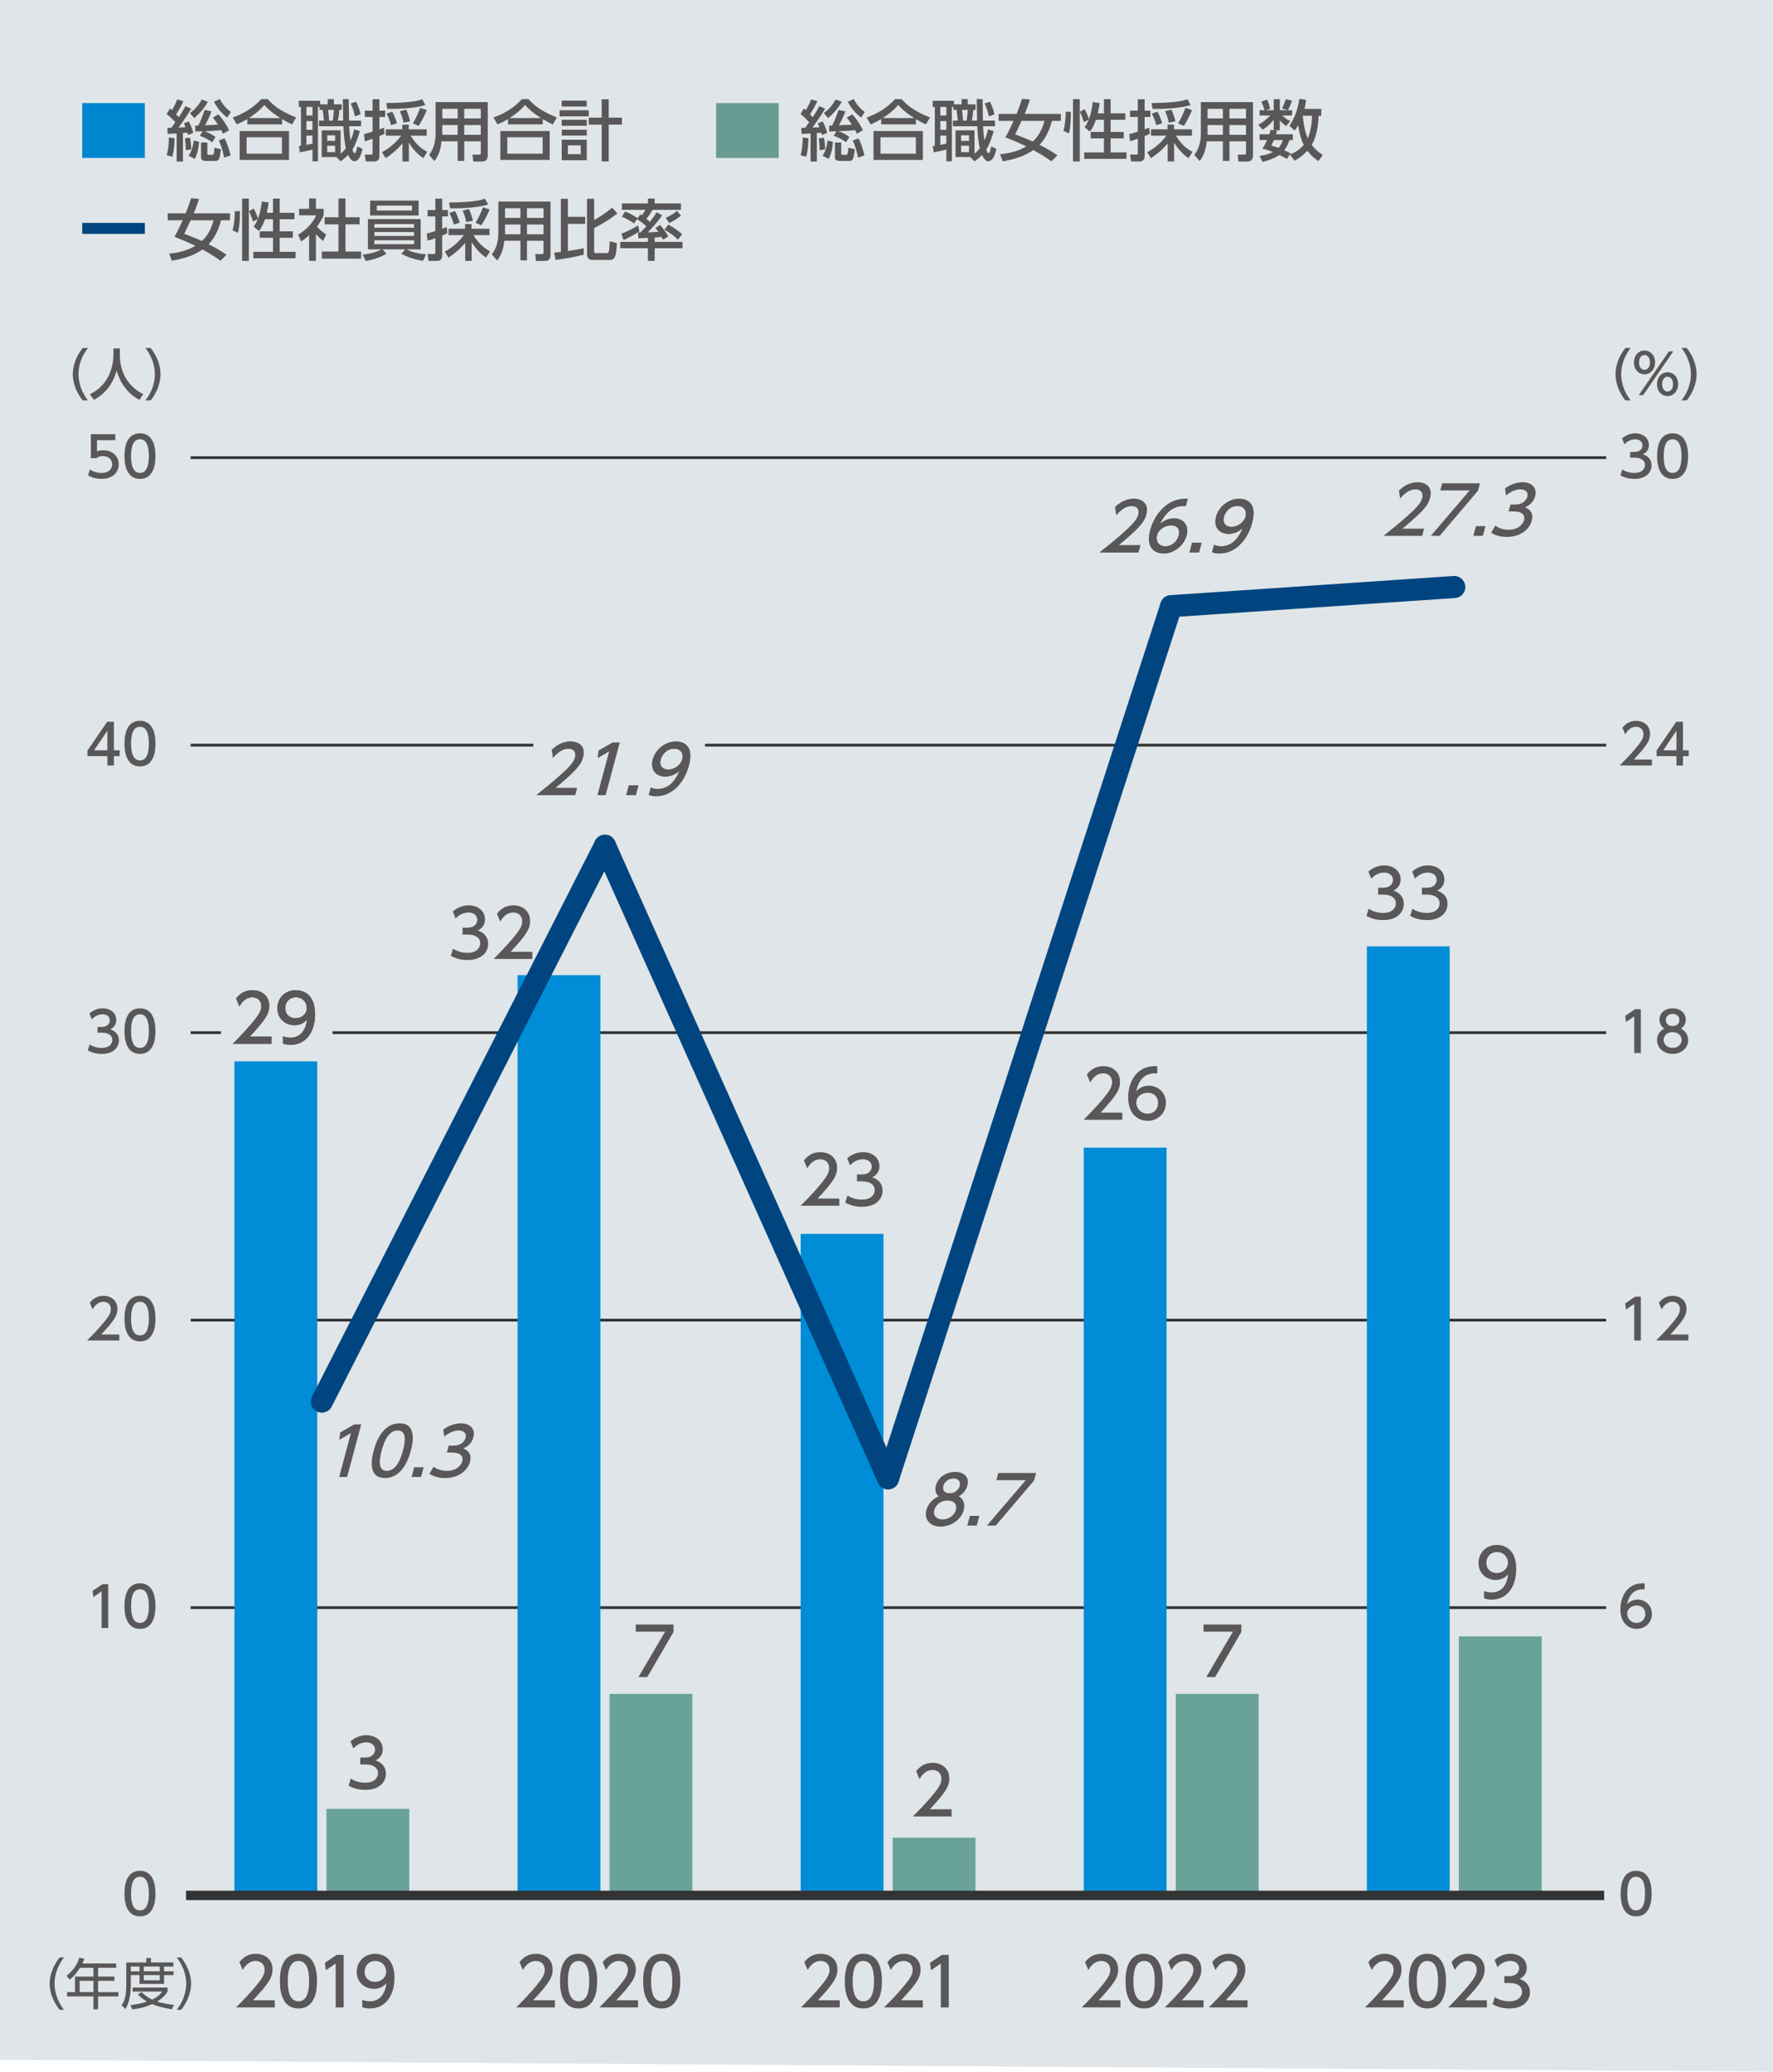 <?xml version="1.0" encoding="UTF-8"?>
<svg xmlns="http://www.w3.org/2000/svg" width="321" height="375" viewBox="0 0 321 375">
  <defs>
    <style>
      .cls-1 {
        stroke: #dfe5e8;
      }

      .cls-1, .cls-2, .cls-3, .cls-4 {
        fill: none;
        stroke-miterlimit: 10;
      }

      .cls-2 {
        stroke: #00457f;
        stroke-linecap: round;
        stroke-width: 4px;
      }

      .cls-5 {
        fill: #595757;
      }

      .cls-6 {
        fill: #008cd6;
      }

      .cls-3 {
        stroke: #333;
        stroke-width: .5px;
      }

      .cls-4 {
        stroke: #333;
        stroke-width: 1.701px;
      }

      .cls-7 {
        fill: #dfe5e8;
      }

      .cls-8 {
        fill: #68a299;
      }

      .cls-9 {
        fill: #689b92;
      }

      .cls-10 {
        fill: #0085cf;
      }

      .cls-11 {
        fill: #00457f;
      }
    </style>
  </defs>
  <g id="_レイヤー_1" data-name="レイヤー_1">
    <polygon class="cls-7" points="0 372.83 321 375 321 0 0 -2.17 0 372.83"/>
  </g>
  <g id="_棒グラフ" data-name="棒グラフ">
    <g>
      <line class="cls-1" x1="32.646" y1="343.041" x2="288.92" y2="343.041"/>
      <g>
        <g>
          <path class="cls-5" d="M22.541,342.756c0-.77,0-4.118,2.799-4.118s2.798,3.358,2.798,4.118c0,.77,0,4.128-2.798,4.128s-2.799-3.358-2.799-4.128ZM26.949,342.756c0-1.529-.29-3.038-1.609-3.038s-1.609,1.519-1.609,3.038c0,1.609.33,3.048,1.609,3.048,1.319,0,1.609-1.539,1.609-3.048Z"/>
          <g>
            <path class="cls-5" d="M18.541,286.759h1.05v7.926h-1.2v-6.626l-1.479,1.02-.16-1.109,1.789-1.21Z"/>
            <path class="cls-5" d="M22.542,290.717c0-.77,0-4.118,2.799-4.118s2.798,3.358,2.798,4.118c0,.77,0,4.128-2.798,4.128s-2.799-3.358-2.799-4.128ZM26.95,290.717c0-1.529-.29-3.038-1.609-3.038s-1.609,1.519-1.609,3.038c0,1.609.33,3.048,1.609,3.048,1.319,0,1.609-1.539,1.609-3.048Z"/>
          </g>
          <g>
            <path class="cls-5" d="M21.599,241.565v1.079h-5.837c.87-.869,1.789-1.809,2.809-3.009,1.209-1.419,1.499-2.009,1.499-2.678,0-.78-.54-1.319-1.349-1.319-1.18,0-1.769,1.049-1.959,1.369l-.5-1.189c.62-.819,1.459-1.26,2.489-1.26,1.129,0,2.509.65,2.509,2.369,0,1.129-.47,1.999-2.938,4.638h3.278Z"/>
            <path class="cls-5" d="M22.542,238.676c0-.77,0-4.118,2.799-4.118s2.798,3.358,2.798,4.118c0,.77,0,4.128-2.798,4.128s-2.799-3.358-2.799-4.128ZM26.95,238.676c0-1.529-.29-3.038-1.609-3.038s-1.609,1.519-1.609,3.038c0,1.609.33,3.048,1.609,3.048,1.319,0,1.609-1.539,1.609-3.048Z"/>
          </g>
          <g>
            <path class="cls-5" d="M16.232,189.056c.64.43,1.409.629,2.179.629,1.419,0,1.929-.779,1.929-1.459,0-.699-.58-1.299-1.889-1.299h-.79v-1.04h.76c1.079,0,1.469-.65,1.469-1.18,0-.759-.67-1.109-1.319-1.109-.75,0-1.449.36-1.949.92l-.43-1.07c.76-.669,1.629-.929,2.389-.929,1.31,0,2.469.77,2.469,2.109,0,1.119-.79,1.529-1.08,1.679.41.16,1.559.6,1.559,2.029,0,1.069-.799,2.429-3.118,2.429-1.04,0-1.809-.25-2.519-.63l.34-1.079Z"/>
            <path class="cls-5" d="M22.542,186.637c0-.77,0-4.118,2.799-4.118s2.798,3.358,2.798,4.118c0,.77,0,4.128-2.798,4.128s-2.799-3.358-2.799-4.128ZM26.95,186.637c0-1.529-.29-3.039-1.609-3.039s-1.609,1.52-1.609,3.039c0,1.609.33,3.048,1.609,3.048,1.319,0,1.609-1.539,1.609-3.048Z"/>
          </g>
          <g>
            <path class="cls-5" d="M19.44,138.564v-1.699h-3.598v-1.009l3.568-5.217h1.209v5.177h1.04v1.049h-1.04v1.699h-1.18ZM17.041,135.815h2.398v-3.558l-2.398,3.558Z"/>
            <path class="cls-5" d="M22.542,134.596c0-.77,0-4.118,2.799-4.118s2.798,3.358,2.798,4.118c0,.77,0,4.128-2.798,4.128s-2.799-3.358-2.799-4.128ZM26.95,134.596c0-1.529-.29-3.039-1.609-3.039s-1.609,1.52-1.609,3.039c0,1.609.33,3.048,1.609,3.048,1.319,0,1.609-1.539,1.609-3.048Z"/>
          </g>
          <g>
            <path class="cls-5" d="M20.87,79.677h-3.309v2.029c.25-.09.57-.2,1.14-.2,1.699,0,2.798,1.129,2.798,2.548,0,1.25-.899,2.629-3.128,2.629-.879,0-1.649-.2-2.429-.62l.33-1.089c.64.43,1.319.63,2.089.63,1.529,0,1.949-.899,1.949-1.559,0-.93-.759-1.489-1.689-1.489-.41,0-.83.11-1.139.38h-1.03v-4.338h4.418v1.08Z"/>
            <path class="cls-5" d="M22.542,82.555c0-.77,0-4.118,2.799-4.118s2.798,3.358,2.798,4.118c0,.77,0,4.128-2.798,4.128s-2.799-3.358-2.799-4.128ZM26.95,82.555c0-1.529-.29-3.039-1.609-3.039s-1.609,1.52-1.609,3.039c0,1.609.33,3.048,1.609,3.048,1.319,0,1.609-1.539,1.609-3.048Z"/>
          </g>
        </g>
        <g>
          <line class="cls-3" x1="34.521" y1="291.001" x2="290.794" y2="291.001"/>
          <line class="cls-3" x1="34.521" y1="238.96" x2="290.794" y2="238.96"/>
          <line class="cls-3" x1="34.521" y1="186.92" x2="290.794" y2="186.92"/>
          <line class="cls-3" x1="34.521" y1="134.88" x2="290.794" y2="134.88"/>
          <line class="cls-3" x1="34.521" y1="82.84" x2="290.794" y2="82.84"/>
        </g>
      </g>
      <g>
        <g>
          <rect class="cls-8" x="59.107" y="327.429" width="14.992" height="15.612"/>
          <rect class="cls-8" x="110.361" y="306.613" width="14.992" height="36.428"/>
          <rect class="cls-8" x="161.616" y="332.633" width="14.992" height="10.408"/>
          <rect class="cls-8" x="212.871" y="306.613" width="14.992" height="36.428"/>
          <rect class="cls-8" x="264.125" y="296.205" width="14.992" height="46.836"/>
        </g>
        <g>
          <rect class="cls-6" x="42.449" y="192.124" width="14.992" height="150.917"/>
          <rect class="cls-6" x="93.704" y="176.512" width="14.992" height="166.529"/>
          <rect class="cls-6" x="144.958" y="223.348" width="14.992" height="119.692"/>
          <rect class="cls-6" x="196.213" y="207.736" width="14.992" height="135.305"/>
          <rect class="cls-6" x="247.468" y="171.308" width="14.992" height="171.733"/>
        </g>
      </g>
      <g>
        <g>
          <path class="cls-5" d="M254.147,362.068v1.295h-7.004c1.043-1.043,2.146-2.171,3.37-3.61,1.451-1.703,1.799-2.41,1.799-3.214,0-.936-.647-1.583-1.619-1.583-1.415,0-2.123,1.259-2.351,1.643l-.6-1.427c.744-.983,1.751-1.512,2.986-1.512,1.355,0,3.011.78,3.011,2.843,0,1.355-.564,2.398-3.526,5.565h3.934Z"/>
          <path class="cls-5" d="M255.073,358.601c0-.923,0-4.941,3.358-4.941s3.358,4.03,3.358,4.941c0,.924,0,4.954-3.358,4.954s-3.358-4.03-3.358-4.954ZM260.362,358.601c0-1.835-.348-3.646-1.931-3.646s-1.931,1.823-1.931,3.646c0,1.932.396,3.658,1.931,3.658,1.583,0,1.931-1.847,1.931-3.658Z"/>
          <path class="cls-5" d="M269.199,362.068v1.295h-7.004c1.043-1.043,2.146-2.171,3.37-3.61,1.451-1.703,1.799-2.41,1.799-3.214,0-.936-.647-1.583-1.619-1.583-1.415,0-2.123,1.259-2.351,1.643l-.6-1.427c.743-.983,1.751-1.512,2.986-1.512,1.355,0,3.011.78,3.011,2.843,0,1.355-.564,2.398-3.526,5.565h3.934Z"/>
          <path class="cls-5" d="M270.642,361.503c.768.517,1.691.756,2.615.756,1.702,0,2.314-.936,2.314-1.751,0-.84-.696-1.559-2.267-1.559h-.948v-1.248h.912c1.295,0,1.763-.779,1.763-1.415,0-.911-.804-1.331-1.583-1.331-.899,0-1.739.432-2.339,1.104l-.516-1.283c.911-.804,1.955-1.116,2.866-1.116,1.571,0,2.963.924,2.963,2.531,0,1.343-.947,1.835-1.296,2.015.492.192,1.871.72,1.871,2.435,0,1.283-.959,2.915-3.741,2.915-1.248,0-2.171-.301-3.022-.756l.407-1.296Z"/>
        </g>
        <g>
          <path class="cls-5" d="M202.853,362.068v1.295h-7.004c1.043-1.043,2.146-2.171,3.37-3.61,1.451-1.703,1.799-2.41,1.799-3.214,0-.936-.647-1.583-1.619-1.583-1.415,0-2.123,1.259-2.351,1.643l-.6-1.427c.743-.983,1.751-1.512,2.986-1.512,1.355,0,3.011.78,3.011,2.843,0,1.355-.564,2.398-3.526,5.565h3.934Z"/>
          <path class="cls-5" d="M203.779,358.601c0-.923,0-4.941,3.358-4.941s3.358,4.03,3.358,4.941c0,.924,0,4.954-3.358,4.954s-3.358-4.03-3.358-4.954ZM209.068,358.601c0-1.835-.348-3.646-1.931-3.646s-1.931,1.823-1.931,3.646c0,1.932.396,3.658,1.931,3.658,1.583,0,1.931-1.847,1.931-3.658Z"/>
          <path class="cls-5" d="M217.905,362.068v1.295h-7.004c1.043-1.043,2.146-2.171,3.37-3.61,1.451-1.703,1.799-2.41,1.799-3.214,0-.936-.647-1.583-1.619-1.583-1.415,0-2.123,1.259-2.351,1.643l-.6-1.427c.744-.983,1.751-1.512,2.986-1.512,1.355,0,3.011.78,3.011,2.843,0,1.355-.564,2.398-3.526,5.565h3.934Z"/>
          <path class="cls-5" d="M225.867,362.068v1.295h-7.004c1.043-1.043,2.146-2.171,3.37-3.61,1.451-1.703,1.799-2.41,1.799-3.214,0-.936-.647-1.583-1.619-1.583-1.415,0-2.123,1.259-2.351,1.643l-.6-1.427c.743-.983,1.751-1.512,2.986-1.512,1.355,0,3.011.78,3.011,2.843,0,1.355-.564,2.398-3.526,5.565h3.934Z"/>
        </g>
        <g>
          <path class="cls-5" d="M152.025,362.068v1.295h-7.004c1.043-1.043,2.147-2.171,3.37-3.61,1.451-1.703,1.799-2.41,1.799-3.214,0-.936-.647-1.583-1.619-1.583-1.416,0-2.123,1.259-2.351,1.643l-.6-1.427c.744-.983,1.751-1.512,2.986-1.512,1.355,0,3.01.78,3.01,2.843,0,1.355-.563,2.398-3.526,5.565h3.934Z"/>
          <path class="cls-5" d="M152.95,358.601c0-.923,0-4.941,3.358-4.941s3.358,4.03,3.358,4.941c0,.924,0,4.954-3.358,4.954s-3.358-4.03-3.358-4.954ZM158.239,358.601c0-1.835-.348-3.646-1.931-3.646s-1.931,1.823-1.931,3.646c0,1.932.396,3.658,1.931,3.658,1.583,0,1.931-1.847,1.931-3.658Z"/>
          <path class="cls-5" d="M167.076,362.068v1.295h-7.004c1.043-1.043,2.146-2.171,3.37-3.61,1.451-1.703,1.799-2.41,1.799-3.214,0-.936-.647-1.583-1.619-1.583-1.415,0-2.123,1.259-2.351,1.643l-.6-1.427c.744-.983,1.751-1.512,2.986-1.512,1.355,0,3.011.78,3.011,2.843,0,1.355-.564,2.398-3.526,5.565h3.934Z"/>
          <path class="cls-5" d="M170.515,353.852h1.26v9.511h-1.439v-7.951l-1.775,1.223-.191-1.331,2.146-1.451Z"/>
        </g>
        <g>
          <path class="cls-5" d="M100.467,362.068v1.295h-7.004c1.043-1.043,2.147-2.171,3.37-3.61,1.451-1.703,1.799-2.41,1.799-3.214,0-.936-.647-1.583-1.619-1.583-1.416,0-2.123,1.259-2.351,1.643l-.6-1.427c.744-.983,1.751-1.512,2.986-1.512,1.355,0,3.01.78,3.01,2.843,0,1.355-.563,2.398-3.526,5.565h3.934Z"/>
          <path class="cls-5" d="M101.392,358.601c0-.923,0-4.941,3.358-4.941s3.358,4.03,3.358,4.941c0,.924,0,4.954-3.358,4.954s-3.358-4.03-3.358-4.954ZM106.681,358.601c0-1.835-.348-3.646-1.931-3.646s-1.931,1.823-1.931,3.646c0,1.932.396,3.658,1.931,3.658,1.583,0,1.931-1.847,1.931-3.658Z"/>
          <path class="cls-5" d="M115.518,362.068v1.295h-7.004c1.043-1.043,2.147-2.171,3.37-3.61,1.451-1.703,1.799-2.41,1.799-3.214,0-.936-.647-1.583-1.619-1.583-1.415,0-2.123,1.259-2.351,1.643l-.6-1.427c.744-.983,1.751-1.512,2.986-1.512,1.355,0,3.01.78,3.01,2.843,0,1.355-.563,2.398-3.526,5.565h3.934Z"/>
          <path class="cls-5" d="M116.444,358.601c0-.923,0-4.941,3.358-4.941s3.358,4.03,3.358,4.941c0,.924,0,4.954-3.358,4.954s-3.358-4.03-3.358-4.954ZM121.733,358.601c0-1.835-.348-3.646-1.931-3.646s-1.931,1.823-1.931,3.646c0,1.932.396,3.658,1.931,3.658,1.583,0,1.931-1.847,1.931-3.658Z"/>
        </g>
        <g>
          <path class="cls-5" d="M49.75,362.068v1.295h-7.004c1.043-1.043,2.147-2.171,3.37-3.61,1.451-1.703,1.799-2.41,1.799-3.214,0-.936-.647-1.583-1.619-1.583-1.416,0-2.123,1.259-2.351,1.643l-.6-1.427c.744-.983,1.751-1.512,2.986-1.512,1.355,0,3.01.78,3.01,2.843,0,1.355-.563,2.398-3.526,5.565h3.934Z"/>
          <path class="cls-5" d="M50.675,358.601c0-.923,0-4.941,3.358-4.941s3.358,4.03,3.358,4.941c0,.924,0,4.954-3.358,4.954s-3.358-4.03-3.358-4.954ZM55.964,358.601c0-1.835-.348-3.646-1.931-3.646s-1.931,1.823-1.931,3.646c0,1.932.396,3.658,1.931,3.658,1.583,0,1.931-1.847,1.931-3.658Z"/>
          <path class="cls-5" d="M60.958,353.852h1.259v9.511h-1.439v-7.951l-1.775,1.223-.192-1.331,2.146-1.451Z"/>
          <path class="cls-5" d="M65.588,361.996c.432.18.863.264,1.331.264,1.955,0,2.807-1.439,3.046-3.274-.335.348-.983,1.02-2.279,1.02-1.643,0-3.094-1.188-3.094-3.082,0-1.847,1.403-3.263,3.322-3.263,1.043,0,3.502.456,3.502,4.342,0,3.263-1.655,5.554-4.449,5.554-.768,0-1.175-.156-1.379-.24v-1.319ZM67.891,358.746c1.056,0,2.027-.744,2.027-1.871,0-1.02-.768-1.919-1.979-1.919-1.331,0-1.919,1.079-1.919,1.919,0,1.295.948,1.871,1.871,1.871Z"/>
        </g>
      </g>
    </g>
  </g>
  <g id="_線グラフ" data-name="線グラフ">
    <g>
      <g>
        <path class="cls-5" d="M293.424,342.756c0-.77,0-4.118,2.798-4.118s2.799,3.358,2.799,4.118c0,.77,0,4.128-2.799,4.128s-2.798-3.358-2.798-4.128ZM297.832,342.756c0-1.529-.29-3.038-1.609-3.038s-1.608,1.519-1.608,3.038c0,1.609.329,3.048,1.608,3.048,1.319,0,1.609-1.539,1.609-3.048Z"/>
        <path class="cls-5" d="M297.761,287.699c-.229-.01-.249-.02-.35-.02-1.679,0-2.509,1.169-2.828,2.718.399-.439.999-.849,1.898-.849,1.33,0,2.589.979,2.589,2.588,0,1.579-1.229,2.709-2.748,2.709-1.27,0-2.948-.81-2.948-3.578,0-2.188,1.219-4.668,3.987-4.668.14,0,.229,0,.399.021v1.079ZM296.323,290.607c-.77,0-1.72.49-1.72,1.489,0,.83.65,1.669,1.689,1.669,1.029,0,1.589-.759,1.589-1.579,0-1.398-1.129-1.579-1.559-1.579Z"/>
        <g>
          <path class="cls-5" d="M296.023,234.718h1.049v7.926h-1.199v-6.626l-1.479,1.02-.159-1.109,1.789-1.21Z"/>
          <path class="cls-5" d="M305.68,241.565v1.079h-5.836c.869-.869,1.788-1.809,2.808-3.009,1.21-1.419,1.5-2.009,1.5-2.678,0-.78-.54-1.319-1.35-1.319-1.18,0-1.77,1.049-1.959,1.369l-.5-1.189c.62-.819,1.459-1.26,2.489-1.26,1.129,0,2.508.65,2.508,2.369,0,1.129-.47,1.999-2.938,4.638h3.277Z"/>
        </g>
        <g>
          <path class="cls-5" d="M296.023,182.679h1.049v7.926h-1.199v-6.626l-1.479,1.02-.159-1.109,1.789-1.209Z"/>
          <path class="cls-5" d="M305.64,188.276c0,1.459-1.279,2.489-2.818,2.489s-2.818-1.029-2.818-2.489c0-1.089.68-1.779,1.31-2.089-.59-.36-.869-1-.869-1.609,0-1.179.929-2.059,2.378-2.059,1.439,0,2.379.879,2.379,2.059,0,.61-.279,1.25-.869,1.609.63.31,1.309,1,1.309,2.089ZM304.452,188.256c0-.58-.4-1.419-1.63-1.419-1.219,0-1.629.83-1.629,1.419,0,.789.68,1.429,1.629,1.429s1.63-.64,1.63-1.429ZM304.051,184.628c0-.74-.59-1.109-1.229-1.109s-1.229.379-1.229,1.099c0,.48.279,1.109,1.229,1.109.939,0,1.229-.629,1.229-1.099Z"/>
        </g>
        <g>
          <path class="cls-5" d="M299.081,137.484v1.08h-5.836c.869-.87,1.788-1.809,2.808-3.008,1.21-1.419,1.5-2.009,1.5-2.679,0-.779-.54-1.319-1.35-1.319-1.18,0-1.77,1.05-1.959,1.37l-.5-1.189c.62-.82,1.459-1.259,2.489-1.259,1.129,0,2.508.649,2.508,2.369,0,1.129-.47,1.999-2.938,4.637h3.277Z"/>
          <path class="cls-5" d="M303.522,138.564v-1.699h-3.599v-1.009l3.568-5.217h1.209v5.177h1.04v1.049h-1.04v1.699h-1.179ZM301.124,135.815h2.398v-3.558l-2.398,3.558Z"/>
        </g>
        <g>
          <path class="cls-5" d="M293.714,84.974c.64.43,1.409.63,2.179.63,1.419,0,1.929-.78,1.929-1.459,0-.699-.58-1.299-1.889-1.299h-.79v-1.04h.76c1.079,0,1.469-.65,1.469-1.18,0-.759-.669-1.109-1.319-1.109-.749,0-1.449.36-1.948.92l-.43-1.07c.759-.669,1.629-.929,2.389-.929,1.309,0,2.468.77,2.468,2.109,0,1.119-.789,1.529-1.079,1.679.41.16,1.56.6,1.56,2.029,0,1.069-.8,2.429-3.118,2.429-1.04,0-1.81-.25-2.519-.63l.34-1.08Z"/>
          <path class="cls-5" d="M300.024,82.555c0-.77,0-4.118,2.798-4.118s2.799,3.358,2.799,4.118c0,.77,0,4.128-2.799,4.128s-2.798-3.358-2.798-4.128ZM304.431,82.555c0-1.529-.29-3.039-1.609-3.039s-1.608,1.52-1.608,3.039c0,1.609.329,3.048,1.608,3.048,1.319,0,1.609-1.539,1.609-3.048Z"/>
        </g>
      </g>
      <g>
        <line class="cls-2" x1="109.528" y1="153.094" x2="58.274" y2="253.705"/>
        <line class="cls-2" x1="160.783" y1="267.583" x2="109.528" y2="153.094"/>
        <line class="cls-2" x1="212.038" y1="109.727" x2="160.783" y2="267.583"/>
        <line class="cls-2" x1="263.292" y1="106.258" x2="212.038" y2="109.727"/>
      </g>
    </g>
  </g>
  <g id="_凡例" data-name="凡例">
    <g>
      <path class="cls-5" d="M14.972,72.471c-1.689-2.119-1.789-4.108-1.789-4.737s.1-2.619,1.789-4.737h.949c-1.069,1.359-1.709,3.008-1.709,4.737s.65,3.378,1.709,4.737h-.949Z"/>
      <path class="cls-5" d="M20.533,63.066h1.169v1.229c0,1.939.609,5.197,4.228,7.056l-.689,1.019c-1.839-.919-3.438-2.788-4.128-5.317-.62,2.399-2.119,4.288-4.108,5.317l-.739-.999c1.459-.71,2.678-1.849,3.388-3.318.54-1.109.88-2.499.88-3.718v-1.27Z"/>
      <path class="cls-5" d="M26.324,72.471c1.07-1.349,1.709-3.008,1.709-4.737s-.64-3.388-1.709-4.737h.95c1.619,2.019,1.789,3.968,1.789,4.737s-.17,2.718-1.789,4.737h-.95Z"/>
    </g>
    <g>
      <path class="cls-5" d="M10.791,363.802c-1.449-1.829-1.809-3.658-1.809-4.737s.36-2.908,1.809-4.737h.79c-1.049,1.359-1.709,3.008-1.709,4.737,0,.399,0,2.509,1.709,4.737h-.79Z"/>
      <path class="cls-5" d="M21.03,355.417v.78h-3.268v1.589h2.948v.77h-2.948v2.039h3.678v.779h-3.678v2.329h-.84v-2.329h-4.777v-.779h1.429v-2.809h3.348v-1.589h-2.438c-.649.989-1.089,1.539-1.879,2.158l-.56-.72c1.199-.899,1.949-2.089,2.318-3.268l.91.189c-.1.26-.16.43-.36.859h6.117ZM16.922,358.555h-2.499v2.039h2.499v-2.039Z"/>
      <path class="cls-5" d="M26.492,355.227v-.8h.84v.8h4.058v.739h-1.689v.87h1.719v.68h-1.719v1.589h-4.448v-1.589h-1.569v1.749c0,.6-.01,2.878-.979,4.367l-.68-.619c.709-1.06.839-2.389.839-3.788v-3.998h3.628ZM31.129,363.703c-.49-.08-2.059-.32-3.568-.93-1.659.729-3.038.88-3.628.939l-.33-.76c.53-.06,1.519-.16,3.028-.64-1.06-.59-1.479-1.109-1.649-1.319l.659-.409c.28.289.83.849,1.909,1.369,1.209-.58,1.629-1.21,1.799-1.46h-5.337v-.729h6.327v.729c-.18.3-.66,1.07-1.889,1.81,1.349.43,2.469.54,3.048.6l-.37.8ZM25.252,355.966h-1.569v.87h1.569v-.87ZM28.92,355.966h-2.888v.87h2.888v-.87ZM28.92,357.516h-2.888v.939h2.888v-.939Z"/>
      <path class="cls-5" d="M32.003,363.802c1.709-2.229,1.709-4.338,1.709-4.737,0-1.729-.66-3.378-1.709-4.737h.79c1.449,1.829,1.809,3.658,1.809,4.737s-.36,2.908-1.809,4.737h-.79Z"/>
    </g>
    <g>
      <path class="cls-5" d="M294.274,72.471c-1.688-2.119-1.789-4.108-1.789-4.737s.101-2.619,1.789-4.737h.95c-1.069,1.359-1.709,3.008-1.709,4.737s.649,3.378,1.709,4.737h-.95Z"/>
      <path class="cls-5" d="M297.737,63.446c1.02,0,1.909.819,1.909,2.159,0,1.319-.88,2.149-1.909,2.149s-1.909-.83-1.909-2.149c0-1.349.89-2.159,1.909-2.159ZM302.155,63.605h.789l-5.457,7.926h-.789l5.457-7.926ZM297.737,66.944c.41,0,.989-.33.989-1.339s-.579-1.349-.989-1.349c-.439,0-.989.37-.989,1.349s.55,1.339.989,1.339ZM301.915,67.383c1.01,0,1.909.81,1.909,2.149,0,1.319-.88,2.159-1.909,2.159s-1.909-.829-1.909-2.159c0-1.349.899-2.149,1.909-2.149ZM301.915,70.882c.41,0,.989-.33.989-1.35,0-.989-.56-1.339-.989-1.339-.439,0-.989.36-.989,1.339,0,1.01.569,1.35.989,1.35Z"/>
      <path class="cls-5" d="M304.427,72.471c1.069-1.349,1.709-3.008,1.709-4.737s-.64-3.388-1.709-4.737h.949c1.619,2.019,1.789,3.968,1.789,4.737s-.17,2.718-1.789,4.737h-.949Z"/>
    </g>
    <rect class="cls-10" x="14.889" y="18.663" width="11.337" height="9.921"/>
    <g>
      <path class="cls-5" d="M31.746,22.116c-.756-.816-1.308-1.271-1.559-1.476l.576-.995c.167.12.204.156.359.288.456-.708.696-1.247.972-1.943l1.115.336c-.419.947-1.115,2.063-1.319,2.363.3.324.408.432.48.516.696-1.032.983-1.571,1.211-2.003l1.043.479c-.708,1.224-2.039,3.07-2.303,3.406.408-.012.6-.024,1.259-.048-.108-.3-.168-.456-.288-.72l.899-.336c.324.624.684,1.56.804,2.075l-.959.372c-.06-.228-.084-.288-.12-.408-.216.024-.635.048-.792.048v5.169h-1.139v-5.085c-1.115.072-1.235.072-1.619.096l-.06-1.104c.348,0,.408,0,.732-.024.18-.24.516-.72.708-1.007ZM31.602,25.03c0,.384-.048,2.195-.408,3.346l-1.007-.276c.288-1.091.384-2.135.396-3.238l1.02.168ZM34.408,24.922c.144.696.204,1.379.204,2.111l-.983.156c.012-.732-.084-1.727-.144-2.147l.924-.12ZM36.039,25.666c-.036.468-.12,1.907-.779,3.094l-1.104-.563c.24-.372.66-1.007.923-2.759l.959.228ZM37.622,18.41c-.552,1.091-1.535,2.183-2.446,2.962l-.78-.899c.384-.288,1.367-1.043,2.123-2.459l1.103.396ZM36.663,23.759c-.276.012-1.043.048-1.307.048v-1.067c.132,0,.252,0,.552-.012.528-1.043.923-2.183,1.151-2.83l1.223.264c-.419,1.115-.587,1.475-1.163,2.519.479-.012,1.787-.084,2.338-.108-.527-.828-.635-.959-.911-1.283l.983-.588c.899.936,1.559,2.075,1.943,2.867l-1.091.636c-.132-.3-.204-.432-.324-.648-1.295.12-1.463.132-2.998.192.996.396,1.487.708,1.955,1.043l-.6.959c-.551-.432-1.451-.899-2.243-1.163l.492-.828ZM37.538,25.797v1.955c0,.24.06.276.252.276h.612c.24,0,.348,0,.42-1.271l1.187.24c-.228,1.679-.312,2.135-.995,2.135h-1.715c-.372,0-.899-.084-.899-.612v-2.723h1.139ZM41.136,21.264c-1.031-.744-1.823-1.739-2.398-2.854l1.055-.48c.792,1.451,1.583,2.027,2.003,2.339l-.66.996ZM40.668,25.042c.42.779.888,2.159,1.067,3.082l-1.139.408c-.312-1.427-.576-2.219-.972-3.095l1.043-.396Z"/>
      <path class="cls-5" d="M52.872,22.523c-.6-.276-1.032-.492-1.811-.959v.947h-6.285v-.971c-.72.432-1.163.66-1.907.971l-.732-1.247c1.883-.624,3.874-1.859,5.146-3.322h1.175c1.067,1.163,2.255,2.159,5.157,3.322l-.744,1.259ZM52.32,23.723v5.229h-8.935v-5.229h8.935ZM51.048,24.85h-6.404v2.974h6.404v-2.974ZM50.749,21.372c-1.799-1.175-2.411-1.823-2.902-2.375-.804.959-1.727,1.691-2.794,2.375h5.697Z"/>
      <path class="cls-5" d="M54.101,26.445c.144-.024.288-.048.384-.06v-7.028h-.384v-1.115h3.85v.647h1.379v-.947h1.115v.947h1.416v.996h-.408c-.036.528-.156,1.379-.264,1.943h.948c0-.252-.024-1.571-.036-1.835-.012-.456-.036-1.835-.036-2.051h1.067c0,.552.048,3.274.06,3.886h2.183v1.02h-2.159c.024.384.06,1.271.24,2.59.372-.803.528-1.439.66-2.015l1.032.312c-.168.563-.648,2.278-1.343,3.322.18.588.276.66.432.66.192,0,.288-.408.468-1.211l.923.443c-.12.528-.479,2.231-1.475,2.231-.587,0-1.031-.912-1.127-1.139-.527.551-.959.887-1.355,1.163l-.768-.779h-2.663v-4.833h3.43v4.233c.228-.192.563-.492.959-.995-.18-.72-.384-2.063-.456-3.982h-4.414v-1.02h.888c-.024-.288-.132-1.367-.228-1.943h-.563v-.528h-.288v9.847h-.995v-2.135c-1.032.276-1.799.408-2.279.492l-.192-1.115ZM55.479,19.357v1.547h1.092v-1.547h-1.092ZM55.479,21.924v1.571h1.092v-1.571h-1.092ZM56.571,24.538h-1.092v1.691c.204-.036.564-.108,1.092-.228v-1.463ZM59.246,24.49v1.007h1.427v-1.007h-1.427ZM59.246,26.373v1.175h1.427v-1.175h-1.427ZM59.401,19.885c.084.552.156,1.248.18,1.943h.671c.108-.647.18-1.475.192-1.943h-1.043ZM64.463,18.41c.168.336.527,1.043.828,2.267l-1.008.396c-.288-1.271-.611-1.967-.779-2.339l.959-.324Z"/>
      <path class="cls-5" d="M65.896,24.286c.408-.108.815-.216,1.559-.467v-2.651h-1.403v-1.139h1.403v-2.063h1.235v2.063h1.043v1.139h-1.043v2.243c.624-.228.684-.264.84-.312l.084,1.139c-.264.12-.396.18-.924.396v3.718c0,.6-.492.875-.852.875h-1.607l-.18-1.247h1.163c.132,0,.24,0,.24-.216v-2.651c-.827.3-1.103.372-1.403.456l-.156-1.284ZM69.158,27.561c.983-.563,2.279-1.391,3.466-2.999h-2.783v-1.151h2.999v-.852h1.163v.852h3.25v1.151h-2.891c1.092,1.871,2.435,2.639,2.999,2.938l-.731,1.127c-1.116-.731-2.111-1.955-2.603-2.818v3.418h-1.164v-3.274c-.18.228-1.139,1.427-3.022,2.674l-.684-1.067ZM77.025,19.033c-2.243.6-4.582.684-6.896.684l-.192-1.055c4.366-.072,5.673-.384,6.5-.696l.587,1.067ZM71.017,20.209c.36.672.576,1.259.852,2.099l-1.067.348c-.168-.672-.479-1.451-.815-2.099l1.031-.348ZM73.536,19.837c.216.468.587,1.463.719,2.123l-1.199.252c-.144-.755-.288-1.235-.66-2.075l1.14-.3ZM77.277,19.933c-.264.624-.828,1.847-1.487,2.854l-1.043-.456c.54-.875,1.056-2.003,1.319-2.807l1.211.408Z"/>
      <path class="cls-5" d="M88.305,28.208c0,.324-.096,1.032-1.031,1.032h-1.595l-.144-1.248h1.224c.072,0,.288,0,.288-.276v-2.135h-2.999v3.55h-1.187v-3.55h-2.926c-.108,1.067-.324,2.291-1.271,3.574l-.983-1.104c.3-.396,1.187-1.583,1.187-3.85v-5.721h9.439v9.727ZM82.86,19.693h-2.783v1.751h2.783v-1.751ZM82.86,22.643h-2.783v1.763h2.783v-1.763ZM87.045,19.693h-2.999v1.751h2.999v-1.751ZM87.045,22.643h-2.999v1.763h2.999v-1.763Z"/>
      <path class="cls-5" d="M100.076,22.523c-.6-.276-1.032-.492-1.811-.959v.947h-6.285v-.971c-.72.432-1.163.66-1.907.971l-.732-1.247c1.883-.624,3.874-1.859,5.146-3.322h1.175c1.067,1.163,2.255,2.159,5.157,3.322l-.744,1.259ZM99.524,23.723v5.229h-8.935v-5.229h8.935ZM98.252,24.85h-6.404v2.974h6.404v-2.974ZM97.953,21.372c-1.799-1.175-2.411-1.823-2.902-2.375-.804.959-1.727,1.691-2.794,2.375h5.697Z"/>
      <path class="cls-5" d="M106.594,19.957v1.104h-5.277v-1.104h5.277ZM106.234,18.218v1.067h-4.534v-1.067h4.534ZM106.234,21.684v1.08h-4.534v-1.08h4.534ZM106.234,23.483v1.055h-4.534v-1.055h4.534ZM106.234,25.294v3.706h-4.534v-3.706h4.534ZM105.143,26.313h-2.327v1.595h2.327v-1.595ZM108.933,29.216v-6.657h-2.339v-1.259h2.339v-3.334h1.271v3.334h2.399v1.259h-2.399v6.657h-1.271Z"/>
    </g>
    <rect class="cls-9" x="129.652" y="18.663" width="11.337" height="9.921"/>
    <g>
      <path class="cls-5" d="M146.51,22.116c-.756-.816-1.308-1.271-1.559-1.476l.576-.995c.167.12.204.156.359.288.456-.708.696-1.247.972-1.943l1.115.336c-.419.947-1.115,2.063-1.319,2.363.3.324.408.432.48.516.696-1.032.983-1.571,1.211-2.003l1.043.479c-.708,1.224-2.039,3.07-2.303,3.406.408-.012.6-.024,1.259-.048-.108-.3-.168-.456-.288-.72l.899-.336c.324.624.684,1.56.804,2.075l-.959.372c-.06-.228-.084-.288-.12-.408-.216.024-.636.048-.792.048v5.169h-1.139v-5.085c-1.115.072-1.235.072-1.619.096l-.06-1.104c.348,0,.408,0,.731-.024.18-.24.516-.72.708-1.007ZM146.366,25.03c0,.384-.048,2.195-.408,3.346l-1.007-.276c.288-1.091.384-2.135.396-3.238l1.02.168ZM149.172,24.922c.144.696.204,1.379.204,2.111l-.983.156c.012-.732-.084-1.727-.144-2.147l.924-.12ZM150.803,25.666c-.036.468-.12,1.907-.78,3.094l-1.103-.563c.24-.372.66-1.007.923-2.759l.959.228ZM152.386,18.41c-.552,1.091-1.535,2.183-2.446,2.962l-.78-.899c.384-.288,1.367-1.043,2.123-2.459l1.103.396ZM151.427,23.759c-.276.012-1.043.048-1.307.048v-1.067c.132,0,.252,0,.552-.012.528-1.043.923-2.183,1.151-2.83l1.223.264c-.419,1.115-.587,1.475-1.163,2.519.479-.012,1.787-.084,2.338-.108-.527-.828-.635-.959-.911-1.283l.983-.588c.899.936,1.559,2.075,1.943,2.867l-1.091.636c-.132-.3-.204-.432-.324-.648-1.295.12-1.463.132-2.999.192.996.396,1.487.708,1.955,1.043l-.6.959c-.551-.432-1.451-.899-2.243-1.163l.492-.828ZM152.302,25.797v1.955c0,.24.06.276.252.276h.612c.24,0,.348,0,.42-1.271l1.187.24c-.228,1.679-.312,2.135-.995,2.135h-1.715c-.372,0-.899-.084-.899-.612v-2.723h1.139ZM155.9,21.264c-1.031-.744-1.823-1.739-2.398-2.854l1.055-.48c.792,1.451,1.583,2.027,2.003,2.339l-.66.996ZM155.433,25.042c.42.779.888,2.159,1.067,3.082l-1.139.408c-.312-1.427-.576-2.219-.972-3.095l1.043-.396Z"/>
      <path class="cls-5" d="M167.636,22.523c-.6-.276-1.032-.492-1.812-.959v.947h-6.285v-.971c-.72.432-1.163.66-1.907.971l-.732-1.247c1.883-.624,3.874-1.859,5.146-3.322h1.175c1.067,1.163,2.255,2.159,5.157,3.322l-.743,1.259ZM167.084,23.723v5.229h-8.936v-5.229h8.936ZM165.813,24.85h-6.405v2.974h6.405v-2.974ZM165.513,21.372c-1.799-1.175-2.411-1.823-2.902-2.375-.804.959-1.728,1.691-2.795,2.375h5.697Z"/>
      <path class="cls-5" d="M168.865,26.445c.145-.024.288-.048.384-.06v-7.028h-.384v-1.115h3.85v.647h1.38v-.947h1.115v.947h1.415v.996h-.407c-.036.528-.156,1.379-.264,1.943h.947c0-.252-.024-1.571-.036-1.835-.012-.456-.036-1.835-.036-2.051h1.067c0,.552.048,3.274.061,3.886h2.183v1.02h-2.159c.024.384.061,1.271.24,2.59.371-.803.527-1.439.659-2.015l1.031.312c-.168.563-.647,2.278-1.343,3.322.18.588.275.66.432.66.192,0,.288-.408.468-1.211l.924.443c-.12.528-.48,2.231-1.476,2.231-.588,0-1.031-.912-1.127-1.139-.528.551-.96.887-1.355,1.163l-.768-.779h-2.663v-4.833h3.431v4.233c.228-.192.563-.492.959-.995-.18-.72-.384-2.063-.455-3.982h-4.414v-1.02h.888c-.024-.288-.132-1.367-.228-1.943h-.564v-.528h-.288v9.847h-.995v-2.135c-1.031.276-1.799.408-2.278.492l-.192-1.115ZM170.244,19.357v1.547h1.092v-1.547h-1.092ZM170.244,21.924v1.571h1.092v-1.571h-1.092ZM171.335,24.538h-1.092v1.691c.204-.036.564-.108,1.092-.228v-1.463ZM174.01,24.49v1.007h1.427v-1.007h-1.427ZM174.01,26.373v1.175h1.427v-1.175h-1.427ZM174.166,19.885c.084.552.155,1.248.18,1.943h.672c.107-.647.18-1.475.191-1.943h-1.043ZM179.227,18.41c.168.336.528,1.043.828,2.267l-1.008.396c-.288-1.271-.611-1.967-.779-2.339l.959-.324Z"/>
      <path class="cls-5" d="M184.053,20.616c.54-1.319.828-2.219.983-2.734l1.439.132c-.252.756-.575,1.691-.959,2.603h6.548v1.259h-1.607c-.6,2.231-1.415,3.466-2.254,4.33,1.751.9,2.722,1.547,3.237,1.907l-1.091,1.091c-.528-.384-1.344-.983-3.263-2.051-1.115.779-2.626,1.547-5.541,2.051l-.479-1.283c1.104-.12,2.986-.36,4.737-1.427-1.511-.744-2.771-1.235-3.777-1.619.287-.516.695-1.271,1.487-2.999h-2.711v-1.259h3.25ZM184.953,21.876c-.155.336-1.104,2.351-1.151,2.447.804.3,1.871.72,3.19,1.295,1.092-.972,1.728-2.327,2.111-3.742h-4.15Z"/>
      <path class="cls-5" d="M193.882,20.232c0,.924-.036,2.783-.36,3.922l-.995-.479c.324-.852.42-2.699.42-3.442h.936ZM194.266,17.954h1.224v11.274h-1.224v-11.274ZM198.416,21.684c-.264.768-.611,1.523-1.091,2.147l-.96-.815c.204-.288.42-.576.744-1.367l-.888.468c-.061-.252-.3-1.116-.708-1.883l.852-.468c.168.276.552,1.043.779,1.811.48-1.271.636-2.603.696-3.094l1.247.168c-.072.48-.156,1.056-.348,1.871h1.127v-2.567h1.212v2.567h2.662v1.163h-2.662v2.195h2.374v1.164h-2.374v2.542h2.866v1.164h-7.64v-1.164h3.562v-2.542h-2.398v-1.164h2.398v-2.195h-1.451Z"/>
      <path class="cls-5" d="M204.442,24.286c.407-.108.815-.216,1.559-.467v-2.651h-1.403v-1.139h1.403v-2.063h1.235v2.063h1.044v1.139h-1.044v2.243c.624-.228.684-.264.84-.312l.084,1.139c-.264.12-.396.18-.924.396v3.718c0,.6-.491.875-.852.875h-1.607l-.18-1.247h1.164c.132,0,.239,0,.239-.216v-2.651c-.827.3-1.104.372-1.403.456l-.155-1.284ZM207.704,27.561c.983-.563,2.279-1.391,3.466-2.999h-2.782v-1.151h2.998v-.852h1.164v.852h3.25v1.151h-2.891c1.092,1.871,2.435,2.639,2.999,2.938l-.732,1.127c-1.115-.731-2.11-1.955-2.603-2.818v3.418h-1.163v-3.274c-.18.228-1.14,1.427-3.022,2.674l-.684-1.067ZM215.572,19.033c-2.243.6-4.582.684-6.896.684l-.192-1.055c4.366-.072,5.673-.384,6.501-.696l.588,1.067ZM209.563,20.209c.359.672.575,1.259.852,2.099l-1.067.348c-.168-.672-.48-1.451-.815-2.099l1.031-.348ZM212.082,19.837c.216.468.588,1.463.72,2.123l-1.199.252c-.145-.755-.288-1.235-.66-2.075l1.14-.3ZM215.824,19.933c-.265.624-.828,1.847-1.487,2.854l-1.044-.456c.54-.875,1.056-2.003,1.319-2.807l1.212.408Z"/>
      <path class="cls-5" d="M226.851,28.208c0,.324-.096,1.032-1.031,1.032h-1.596l-.144-1.248h1.224c.071,0,.288,0,.288-.276v-2.135h-2.999v3.55h-1.188v-3.55h-2.926c-.108,1.067-.324,2.291-1.271,3.574l-.983-1.104c.3-.396,1.188-1.583,1.188-3.85v-5.721h9.438v9.727ZM221.406,19.693h-2.782v1.751h2.782v-1.751ZM221.406,22.643h-2.782v1.763h2.782v-1.763ZM225.592,19.693h-2.999v1.751h2.999v-1.751ZM225.592,22.643h-2.999v1.763h2.999v-1.763Z"/>
      <path class="cls-5" d="M239.221,19.717v1.235h-.492c-.023.696-.107,3.37-1.247,5.253.792,1.068,1.631,1.595,2.003,1.835l-.779,1.115c-.528-.36-1.283-.899-2.015-1.871-.996,1.067-1.848,1.547-2.303,1.811l-.876-1.127-.504.804c-.323-.18-.659-.372-1.354-.72-.517.36-1.439.828-3.07,1.259l-.54-1.08c.911-.132,1.643-.312,2.423-.708-.96-.396-1.571-.54-1.932-.635.288-.396.54-.744.876-1.535h-1.367v-1.043h1.763c.132-.396.192-.612.264-.84l.528.108v-1.883c-.696.804-1.235,1.331-2.003,1.763l-.792-.888c.983-.48,1.848-1.295,2.171-1.667h-1.931v-.948h.888c-.145-.587-.348-1.079-.576-1.559l1.056-.36c.359.828.479,1.355.552,1.667l-.828.251h1.464v-2.003h1.115v2.003h1.451l-1.056-.3c.336-.708.372-.803.695-1.703l1.116.276c-.276.756-.336.9-.744,1.727h.756v.948h-1.799c.623.528.839.72,1.463,1.007l-.743.912c-.516-.348-.744-.588-1.14-1.043v1.811h-1.044l.552.108c-.084.3-.119.408-.191.612h3.034v1.043h-.611c-.192.563-.456,1.223-.936,1.859.384.18.983.456,1.139.527l-.119.192c.768-.251,1.715-.743,2.506-1.691-.671-1.319-.936-2.986-1.007-3.574-.288.516-.444.708-.647.983l-.936-.888c1.091-1.583,1.547-3.262,1.799-4.881l1.224.216c-.097.732-.181,1.14-.3,1.619h3.046ZM230.634,25.354c-.192.456-.336.731-.468.983.684.216.983.312,1.319.432.503-.564.671-1.08.779-1.415h-1.631ZM235.875,20.952c.036.492.217,2.615.9,4.09.335-.768.731-2.111.768-4.09h-1.668Z"/>
    </g>
    <rect class="cls-11" x="14.889" y="40.347" width="11.337" height="1.986"/>
    <g>
      <path class="cls-5" d="M33.616,38.614c.54-1.319.828-2.219.984-2.734l1.439.132c-.252.756-.576,1.691-.959,2.603h6.548v1.259h-1.607c-.6,2.231-1.416,3.466-2.255,4.33,1.751.9,2.723,1.547,3.238,1.907l-1.091,1.091c-.528-.384-1.343-.983-3.262-2.051-1.116.779-2.626,1.547-5.541,2.051l-.48-1.283c1.104-.12,2.986-.36,4.738-1.427-1.511-.744-2.771-1.235-3.778-1.619.288-.516.696-1.271,1.487-2.999h-2.71v-1.259h3.25ZM34.516,39.873c-.156.336-1.104,2.351-1.151,2.447.803.3,1.871.72,3.19,1.295,1.091-.972,1.727-2.327,2.111-3.742h-4.149Z"/>
      <path class="cls-5" d="M43.445,38.23c0,.924-.036,2.783-.36,3.922l-.996-.479c.324-.852.42-2.699.42-3.442h.936ZM43.829,35.951h1.223v11.274h-1.223v-11.274ZM47.978,39.681c-.264.768-.611,1.523-1.091,2.147l-.959-.815c.204-.288.42-.576.744-1.367l-.888.468c-.06-.252-.3-1.116-.708-1.883l.852-.468c.168.276.552,1.043.78,1.811.479-1.271.636-2.603.695-3.094l1.248.168c-.072.48-.156,1.056-.348,1.871h1.127v-2.567h1.211v2.567h2.663v1.163h-2.663v2.195h2.375v1.164h-2.375v2.542h2.867v1.164h-7.64v-1.164h3.562v-2.542h-2.398v-1.164h2.398v-2.195h-1.451Z"/>
      <path class="cls-5" d="M57.195,47.213h-1.235v-4.63c-.72.672-1.08.888-1.451,1.116l-.528-1.224c1.535-.899,2.71-2.195,3.262-3.502h-3.094v-1.175h1.811v-1.871h1.235v1.871h1.403v1.175c-.204.456-.48,1.056-1.211,2.027.612.696.899.899,1.679,1.475l-.576,1.14c-.564-.456-.888-.78-1.295-1.259v4.857ZM61.285,35.927h1.259v3.395h2.566v1.283h-2.566v4.929h2.842v1.283h-7.124v-1.283h3.022v-4.929h-2.507v-1.283h2.507v-3.395Z"/>
      <path class="cls-5" d="M76.593,47.213c-.695-.096-2.254-.36-3.946-1.295l.732-.78h-4.114l.708.792c-1.091.636-2.279,1.032-3.742,1.319l-.576-1.163c1.583-.12,2.843-.648,3.43-.948h-2.471v-5.481h9.547v5.481h-2.603c.492.264,1.811.792,3.586.888l-.552,1.188ZM75.79,36.311v2.699h-8.779v-2.699h8.779ZM67.778,40.557v.672h7.184v-.672h-7.184ZM67.778,42.008v.695h7.184v-.695h-7.184ZM67.778,43.495v.708h7.184v-.708h-7.184ZM68.222,37.223v.888h6.368v-.888h-6.368Z"/>
      <path class="cls-5" d="M77.258,42.284c.408-.108.816-.216,1.559-.468v-2.65h-1.403v-1.139h1.403v-2.063h1.235v2.063h1.043v1.139h-1.043v2.243c.624-.228.684-.264.84-.312l.084,1.139c-.264.12-.396.18-.924.396v3.718c0,.6-.492.875-.852.875h-1.607l-.18-1.247h1.163c.132,0,.24,0,.24-.216v-2.651c-.827.3-1.103.372-1.403.456l-.156-1.284ZM80.521,45.558c.983-.563,2.279-1.391,3.466-2.999h-2.783v-1.151h2.999v-.852h1.164v.852h3.25v1.151h-2.891c1.092,1.871,2.435,2.639,2.999,2.938l-.731,1.127c-1.116-.731-2.111-1.955-2.603-2.818v3.418h-1.164v-3.274c-.18.228-1.139,1.427-3.022,2.674l-.684-1.067ZM88.388,37.031c-2.243.6-4.582.684-6.896.684l-.192-1.055c4.366-.072,5.673-.384,6.5-.696l.587,1.067ZM82.379,38.206c.36.672.576,1.259.852,2.099l-1.067.348c-.168-.672-.479-1.451-.815-2.099l1.031-.348ZM84.898,37.834c.216.468.587,1.463.719,2.123l-1.199.252c-.144-.755-.288-1.235-.66-2.075l1.14-.3ZM88.64,37.93c-.264.624-.828,1.847-1.487,2.854l-1.043-.456c.54-.875,1.056-2.003,1.319-2.807l1.211.408Z"/>
      <path class="cls-5" d="M99.667,46.206c0,.324-.096,1.032-1.031,1.032h-1.595l-.144-1.248h1.224c.072,0,.288,0,.288-.276v-2.135h-2.999v3.55h-1.187v-3.55h-2.927c-.108,1.067-.324,2.291-1.271,3.574l-.983-1.104c.3-.396,1.187-1.583,1.187-3.85v-5.721h9.439v9.727ZM94.223,37.69h-2.783v1.751h2.783v-1.751ZM94.223,40.641h-2.783v1.763h2.783v-1.763ZM98.408,37.69h-2.999v1.751h2.999v-1.751ZM98.408,40.641h-2.999v1.763h2.999v-1.763Z"/>
      <path class="cls-5" d="M100.345,45.714c.312-.024.468-.024,1.199-.108v-9.619h1.271v3.262h3.13v1.271h-3.13v4.917c.936-.132,2.015-.288,2.866-.527v1.199c-1.343.336-3.586.768-5.097.947l-.24-1.343ZM106.281,35.987h1.284v3.85c.923-.492,2.614-1.655,3.262-2.243l.947,1.043c-1.367,1.068-2.507,1.763-4.209,2.663v4.198c0,.264.144.312.288.312h1.991c.359,0,.479-.12.551-2.147l1.284.336c-.072,2.219-.3,3.058-1.284,3.058h-3.142c-.731,0-.972-.456-.972-1.067v-10.002Z"/>
      <path class="cls-5" d="M117.309,43.051c-.24.012-1.451.072-1.727.084l-.072-1.067h.443c.156-.132.492-.443,1.056-1.115-.168-.156-.696-.66-1.679-1.283l-.552.779c-.875-.66-1.883-1.103-2.183-1.235l.588-.935c1.019.432,1.367.647,2.254,1.211l.504-.695.264.18c.336-.419.468-.636.636-.996h-4.246v-1.151h4.713v-.887h1.223v.887h4.762v1.151h-5.157c-.468.888-1.02,1.511-1.115,1.619.348.276.527.468.635.564.648-.804.936-1.259,1.235-1.739l.996.552c-.756,1.116-1.667,2.111-2.603,3.083.192,0,1.115-.024,1.907-.096-.18-.264-.276-.384-.527-.708l.875-.528c.359.42.983,1.175,1.451,2.087l-.948.564c-.096-.18-.204-.372-.264-.492-.192.024-.528.06-1.248.108v.792h5.038v1.151h-5.038v2.291h-1.223v-2.291h-5.013v-1.151h5.013v-.732ZM115.762,41.876c-.659.48-2.183,1.271-2.866,1.583l-.408-1.151c.923-.336,2.267-1.008,3.046-1.511l.228,1.079ZM121.003,40.665c1.211.708,1.5.888,2.495,1.715l-.755,1.007c-.6-.611-1.164-1.055-2.447-1.835l.708-.888ZM123.294,39.034c-.672.588-1.871,1.223-2.123,1.343l-.636-.936c1.008-.503,1.451-.779,2.027-1.283l.732.875Z"/>
    </g>
  </g>
  <g id="_ゼロ線" data-name="ゼロ線">
    <line class="cls-4" x1="33.681" y1="343.093" x2="290.429" y2="343.093"/>
  </g>
  <g id="_線グラフ数字" data-name="線グラフ数字">
    <rect class="cls-7" x="96.554" y="132.125" width="31.083" height="7.225"/>
    <g>
      <path class="cls-5" d="M64.135,257.832h1.26l-2.549,9.514h-1.439l2.131-7.955-2.103,1.225.165-1.332,2.536-1.451Z"/>
      <path class="cls-5" d="M67.663,262.583c.248-.924,1.324-4.942,4.683-4.942s2.278,4.03,2.034,4.942c-.248.924-1.328,4.955-4.687,4.955s-2.278-4.031-2.03-4.955ZM72.952,262.583c.492-1.836.629-3.647-.954-3.647s-2.419,1.823-2.908,3.647c-.518,1.931-.585,3.659.95,3.659,1.583,0,2.426-1.848,2.911-3.659Z"/>
      <path class="cls-5" d="M76.705,265.593l-.469,1.752h-1.715l.469-1.752h1.715Z"/>
      <path class="cls-5" d="M78.499,265.486c.629.517,1.489.756,2.413.756,1.702,0,2.565-.936,2.784-1.752.225-.839-.279-1.559-1.849-1.559h-.948l.335-1.248h.912c1.295,0,1.972-.78,2.142-1.416.245-.912-.447-1.332-1.226-1.332-.899,0-1.855.432-2.634,1.104l-.172-1.284c1.126-.804,2.254-1.114,3.165-1.114,1.571,0,2.715.923,2.285,2.53-.36,1.345-1.439,1.836-1.836,2.016.441.192,1.678.72,1.218,2.436-.344,1.284-1.74,2.916-4.522,2.916-1.248,0-2.09-.3-2.819-.757l.754-1.295Z"/>
    </g>
    <g>
      <path class="cls-5" d="M174.482,273.349c-.47,1.75-2.336,2.986-4.183,2.986s-3.052-1.236-2.583-2.986c.352-1.309,1.389-2.136,2.244-2.509-.592-.432-.722-1.199-.525-1.931.379-1.416,1.777-2.472,3.516-2.472,1.727,0,2.572,1.056,2.193,2.472-.196.731-.738,1.499-1.562,1.931.656.373,1.25,1.2.9,2.509ZM173.061,273.324c.187-.695-.024-1.703-1.499-1.703-1.463,0-2.222.996-2.411,1.703-.254.948.355,1.717,1.495,1.717s2.161-.769,2.415-1.717ZM173.748,268.969c.238-.888-.35-1.332-1.117-1.332s-1.599.456-1.83,1.319c-.154.576-.021,1.332,1.119,1.332,1.127,0,1.677-.756,1.828-1.319Z"/>
      <path class="cls-5" d="M177.311,274.392l-.47,1.752h-1.715l.47-1.752h1.715Z"/>
      <path class="cls-5" d="M187.584,266.629l-.36,1.345-6.938,8.17h-1.596l7.022-8.219h-5.312l.348-1.296h6.836Z"/>
    </g>
    <g>
      <g>
        <path class="cls-5" d="M104.467,142.629l-.347,1.296h-7.004c1.322-1.044,2.728-2.171,4.337-3.611,1.908-1.704,2.445-2.412,2.661-3.215.25-.936-.224-1.584-1.195-1.584-1.415,0-2.46,1.26-2.791,1.644l-.217-1.428c1.008-.984,2.156-1.511,3.392-1.511,1.355,0,2.802.779,2.249,2.843-.363,1.355-1.208,2.4-5.018,5.566h3.934Z"/>
        <path class="cls-5" d="M110.918,134.412h1.26l-2.549,9.514h-1.439l2.131-7.955-2.104,1.225.166-1.332,2.535-1.452Z"/>
        <path class="cls-5" d="M115.569,142.174l-.469,1.751h-1.715l.469-1.751h1.715Z"/>
        <path class="cls-5" d="M117.819,142.558c.383.18.792.264,1.26.264,1.955,0,3.192-1.439,3.924-3.275-.429.348-1.257,1.02-2.553,1.02-1.643,0-2.775-1.188-2.267-3.083.495-1.848,2.278-3.263,4.197-3.263,1.043,0,3.38.456,2.338,4.343-.874,3.263-3.144,5.554-5.938,5.554-.768,0-1.133-.156-1.314-.24l.354-1.32ZM120.993,139.306c1.056,0,2.227-.743,2.529-1.872.273-1.02-.253-1.919-1.465-1.919-1.331,0-2.208,1.08-2.433,1.919-.347,1.296.446,1.872,1.37,1.872Z"/>
      </g>
      <g>
        <path class="cls-5" d="M104.467,142.629l-.347,1.296h-7.004c1.322-1.044,2.728-2.171,4.337-3.611,1.908-1.704,2.445-2.412,2.661-3.215.25-.936-.224-1.584-1.195-1.584-1.415,0-2.46,1.26-2.791,1.644l-.217-1.428c1.008-.984,2.156-1.511,3.392-1.511,1.355,0,2.802.779,2.249,2.843-.363,1.355-1.208,2.4-5.018,5.566h3.934Z"/>
        <path class="cls-5" d="M110.918,134.412h1.26l-2.549,9.514h-1.439l2.131-7.955-2.104,1.225.166-1.332,2.535-1.452Z"/>
        <path class="cls-5" d="M115.569,142.174l-.469,1.751h-1.715l.469-1.751h1.715Z"/>
        <path class="cls-5" d="M117.819,142.558c.383.18.792.264,1.26.264,1.955,0,3.192-1.439,3.924-3.275-.429.348-1.257,1.02-2.553,1.02-1.643,0-2.775-1.188-2.267-3.083.495-1.848,2.278-3.263,4.197-3.263,1.043,0,3.38.456,2.338,4.343-.874,3.263-3.144,5.554-5.938,5.554-.768,0-1.133-.156-1.314-.24l.354-1.32ZM120.993,139.306c1.056,0,2.227-.743,2.529-1.872.273-1.02-.253-1.919-1.465-1.919-1.331,0-2.208,1.08-2.433,1.919-.347,1.296.446,1.872,1.37,1.872Z"/>
      </g>
    </g>
    <g>
      <g>
        <path class="cls-5" d="M206.447,98.698l-.347,1.296h-7.004c1.322-1.044,2.729-2.171,4.338-3.611,1.907-1.704,2.444-2.412,2.66-3.215.251-.936-.224-1.584-1.195-1.584-1.415,0-2.46,1.26-2.791,1.644l-.217-1.428c1.008-.984,2.156-1.511,3.392-1.511,1.355,0,2.802.779,2.249,2.843-.363,1.355-1.208,2.4-5.019,5.566h3.934Z"/>
        <path class="cls-5" d="M214.683,91.608c-.272-.012-.294-.024-.414-.024-2.015,0-3.386,1.404-4.268,3.264.621-.528,1.473-1.02,2.552-1.02,1.596,0,2.791,1.175,2.273,3.107-.508,1.896-2.347,3.251-4.169,3.251-1.523,0-3.277-.972-2.387-4.295.703-2.627,2.964-5.602,6.286-5.602.168,0,.275,0,.473.023l-.347,1.296ZM212.021,95.1c-.924,0-2.221.588-2.543,1.788-.267.995.244,2.003,1.491,2.003,1.235,0,2.151-.912,2.415-1.896.45-1.679-.848-1.895-1.363-1.895Z"/>
        <path class="cls-5" d="M217.549,98.243l-.469,1.751h-1.715l.469-1.751h1.715Z"/>
        <path class="cls-5" d="M219.799,98.626c.384.18.793.264,1.261.264,1.955,0,3.192-1.439,3.924-3.275-.429.348-1.257,1.02-2.553,1.02-1.643,0-2.775-1.188-2.267-3.083.495-1.848,2.277-3.263,4.196-3.263,1.043,0,3.38.456,2.338,4.343-.874,3.263-3.144,5.554-5.938,5.554-.768,0-1.133-.156-1.314-.24l.354-1.32ZM222.973,95.375c1.056,0,2.227-.743,2.529-1.872.273-1.02-.254-1.919-1.466-1.919-1.331,0-2.208,1.08-2.433,1.919-.348,1.296.445,1.872,1.369,1.872Z"/>
      </g>
      <g>
        <path class="cls-5" d="M206.447,98.698l-.347,1.296h-7.004c1.322-1.044,2.729-2.171,4.338-3.611,1.907-1.704,2.444-2.412,2.66-3.215.251-.936-.224-1.584-1.195-1.584-1.415,0-2.46,1.26-2.791,1.644l-.217-1.428c1.008-.984,2.156-1.511,3.392-1.511,1.355,0,2.802.779,2.249,2.843-.363,1.355-1.208,2.4-5.019,5.566h3.934Z"/>
        <path class="cls-5" d="M214.683,91.608c-.272-.012-.294-.024-.414-.024-2.015,0-3.386,1.404-4.268,3.264.621-.528,1.473-1.02,2.552-1.02,1.596,0,2.791,1.175,2.273,3.107-.508,1.896-2.347,3.251-4.169,3.251-1.523,0-3.277-.972-2.387-4.295.703-2.627,2.964-5.602,6.286-5.602.168,0,.275,0,.473.023l-.347,1.296ZM212.021,95.1c-.924,0-2.221.588-2.543,1.788-.267.995.244,2.003,1.491,2.003,1.235,0,2.151-.912,2.415-1.896.45-1.679-.848-1.895-1.363-1.895Z"/>
        <path class="cls-5" d="M217.549,98.243l-.469,1.751h-1.715l.469-1.751h1.715Z"/>
        <path class="cls-5" d="M219.799,98.626c.384.18.793.264,1.261.264,1.955,0,3.192-1.439,3.924-3.275-.429.348-1.257,1.02-2.553,1.02-1.643,0-2.775-1.188-2.267-3.083.495-1.848,2.277-3.263,4.196-3.263,1.043,0,3.38.456,2.338,4.343-.874,3.263-3.144,5.554-5.938,5.554-.768,0-1.133-.156-1.314-.24l.354-1.32ZM222.973,95.375c1.056,0,2.227-.743,2.529-1.872.273-1.02-.254-1.919-1.466-1.919-1.331,0-2.208,1.08-2.433,1.919-.348,1.296.445,1.872,1.369,1.872Z"/>
      </g>
    </g>
    <g>
      <path class="cls-5" d="M257.833,95.697l-.347,1.297h-7.004c1.322-1.045,2.729-2.172,4.337-3.611,1.908-1.703,2.445-2.412,2.661-3.216.251-.936-.224-1.584-1.194-1.584-1.416,0-2.461,1.261-2.792,1.645l-.217-1.428c1.007-.984,2.156-1.512,3.392-1.512,1.355,0,2.802.779,2.249,2.843-.363,1.356-1.208,2.4-5.019,5.566h3.934Z"/>
      <path class="cls-5" d="M267.943,87.48l-.359,1.345-6.938,8.17h-1.596l7.023-8.219h-5.312l.347-1.296h6.836Z"/>
      <path class="cls-5" d="M268.937,95.242l-.47,1.752h-1.715l.47-1.752h1.715Z"/>
      <path class="cls-5" d="M270.73,95.135c.63.515,1.489.755,2.413.755,1.702,0,2.565-.936,2.783-1.751.226-.84-.277-1.561-1.849-1.561h-.948l.335-1.247h.912c1.295,0,1.971-.78,2.142-1.416.244-.912-.446-1.332-1.226-1.332-.9,0-1.855.433-2.635,1.104l-.172-1.284c1.127-.804,2.254-1.115,3.165-1.115,1.571,0,2.716.924,2.284,2.531-.359,1.344-1.438,1.835-1.836,2.016.441.191,1.679.72,1.219,2.436-.344,1.284-1.74,2.915-4.522,2.915-1.248,0-2.091-.299-2.819-.756l.754-1.295Z"/>
    </g>
  </g>
  <g id="_棒グラフ数字" data-name="棒グラフ数字">
    <rect class="cls-7" x="39.999" y="182.663" width="20.21" height="7.225"/>
    <g>
      <g>
        <path class="cls-5" d="M49.148,187.64v1.296h-7.004c1.043-1.044,2.147-2.171,3.37-3.61,1.451-1.703,1.799-2.411,1.799-3.214,0-.936-.647-1.583-1.619-1.583-1.416,0-2.123,1.259-2.351,1.643l-.6-1.427c.744-.983,1.751-1.511,2.986-1.511,1.355,0,3.01.779,3.01,2.842,0,1.355-.563,2.399-3.526,5.565h3.934Z"/>
        <path class="cls-5" d="M51.215,187.568c.432.18.864.264,1.331.264,1.955,0,2.807-1.439,3.046-3.274-.335.348-.983,1.02-2.279,1.02-1.643,0-3.094-1.188-3.094-3.083,0-1.847,1.403-3.262,3.322-3.262,1.043,0,3.502.456,3.502,4.342,0,3.262-1.655,5.553-4.449,5.553-.768,0-1.175-.155-1.379-.239v-1.32ZM53.518,184.318c1.055,0,2.027-.743,2.027-1.871,0-1.02-.768-1.919-1.979-1.919-1.331,0-1.919,1.079-1.919,1.919,0,1.295.948,1.871,1.871,1.871Z"/>
      </g>
      <g>
        <path class="cls-5" d="M49.148,187.64v1.296h-7.004c1.043-1.044,2.147-2.171,3.37-3.61,1.451-1.703,1.799-2.411,1.799-3.214,0-.936-.647-1.583-1.619-1.583-1.416,0-2.123,1.259-2.351,1.643l-.6-1.427c.744-.983,1.751-1.511,2.986-1.511,1.355,0,3.01.779,3.01,2.842,0,1.355-.563,2.399-3.526,5.565h3.934Z"/>
        <path class="cls-5" d="M51.215,187.568c.432.18.864.264,1.331.264,1.955,0,2.807-1.439,3.046-3.274-.335.348-.983,1.02-2.279,1.02-1.643,0-3.094-1.188-3.094-3.083,0-1.847,1.403-3.262,3.322-3.262,1.043,0,3.502.456,3.502,4.342,0,3.262-1.655,5.553-4.449,5.553-.768,0-1.175-.155-1.379-.239v-1.32ZM53.518,184.318c1.055,0,2.027-.743,2.027-1.871,0-1.02-.768-1.919-1.979-1.919-1.331,0-1.919,1.079-1.919,1.919,0,1.295.948,1.871,1.871,1.871Z"/>
      </g>
    </g>
    <g>
      <path class="cls-5" d="M151.959,216.958v1.295h-7.004c1.043-1.043,2.146-2.171,3.37-3.61,1.451-1.703,1.799-2.41,1.799-3.214,0-.936-.647-1.583-1.619-1.583-1.415,0-2.123,1.259-2.351,1.643l-.6-1.427c.743-.983,1.751-1.512,2.986-1.512,1.355,0,3.011.78,3.011,2.843,0,1.355-.564,2.398-3.526,5.565h3.934Z"/>
      <path class="cls-5" d="M153.437,216.393c.768.516,1.691.756,2.615.756,1.702,0,2.314-.936,2.314-1.751,0-.84-.696-1.56-2.267-1.56h-.948v-1.247h.912c1.295,0,1.763-.779,1.763-1.415,0-.912-.804-1.331-1.583-1.331-.899,0-1.739.432-2.339,1.103l-.516-1.283c.911-.803,1.955-1.115,2.866-1.115,1.571,0,2.963.924,2.963,2.531,0,1.343-.947,1.835-1.296,2.015.492.191,1.871.72,1.871,2.435,0,1.283-.959,2.914-3.741,2.914-1.248,0-2.171-.3-3.022-.755l.407-1.296Z"/>
    </g>
    <path class="cls-5" d="M268.679,287.986c.432.18.863.264,1.331.264,1.955,0,2.807-1.439,3.047-3.274-.336.349-.983,1.02-2.279,1.02-1.643,0-3.094-1.188-3.094-3.082,0-1.847,1.403-3.263,3.322-3.263,1.043,0,3.502.456,3.502,4.342,0,3.263-1.655,5.553-4.449,5.553-.768,0-1.176-.155-1.38-.239v-1.319ZM270.982,284.736c1.056,0,2.027-.744,2.027-1.871,0-1.02-.768-1.919-1.979-1.919-1.331,0-1.919,1.079-1.919,1.919,0,1.295.948,1.871,1.871,1.871Z"/>
    <g>
      <path class="cls-5" d="M247.799,164.494c.768.516,1.691.756,2.614.756,1.703,0,2.315-.936,2.315-1.751,0-.84-.696-1.56-2.268-1.56h-.947v-1.247h.912c1.295,0,1.763-.779,1.763-1.415,0-.911-.804-1.331-1.583-1.331-.899,0-1.739.432-2.339,1.104l-.516-1.283c.911-.804,1.955-1.116,2.866-1.116,1.571,0,2.963.924,2.963,2.531,0,1.343-.948,1.835-1.296,2.015.492.192,1.871.72,1.871,2.435,0,1.283-.959,2.914-3.742,2.914-1.247,0-2.171-.3-3.022-.755l.408-1.296Z"/>
      <path class="cls-5" d="M255.718,164.494c.768.516,1.691.756,2.614.756,1.703,0,2.315-.936,2.315-1.751,0-.84-.696-1.56-2.268-1.56h-.947v-1.247h.912c1.295,0,1.763-.779,1.763-1.415,0-.911-.804-1.331-1.583-1.331-.899,0-1.739.432-2.339,1.104l-.516-1.283c.911-.804,1.955-1.116,2.866-1.116,1.571,0,2.963.924,2.963,2.531,0,1.343-.948,1.835-1.296,2.015.492.192,1.871.72,1.871,2.435,0,1.283-.959,2.914-3.742,2.914-1.247,0-2.171-.3-3.022-.755l.408-1.296Z"/>
    </g>
    <path class="cls-5" d="M172.28,327.501v1.295h-7.004c1.043-1.043,2.146-2.171,3.37-3.61,1.451-1.703,1.799-2.41,1.799-3.214,0-.936-.647-1.583-1.619-1.583-1.415,0-2.123,1.259-2.351,1.643l-.6-1.427c.744-.983,1.751-1.512,2.986-1.512,1.355,0,3.011.78,3.011,2.843,0,1.355-.564,2.398-3.526,5.565h3.934Z"/>
    <path class="cls-5" d="M63.512,321.937c.768.516,1.691.756,2.615.756,1.702,0,2.314-.936,2.314-1.751,0-.84-.696-1.56-2.267-1.56h-.948v-1.247h.912c1.295,0,1.763-.779,1.763-1.415,0-.911-.804-1.331-1.583-1.331-.899,0-1.739.432-2.339,1.104l-.516-1.283c.911-.804,1.955-1.116,2.866-1.116,1.571,0,2.963.924,2.963,2.531,0,1.343-.947,1.835-1.296,2.015.492.192,1.871.72,1.871,2.435,0,1.283-.959,2.914-3.741,2.914-1.248,0-2.171-.3-3.022-.755l.407-1.296Z"/>
    <g>
      <path class="cls-5" d="M82.02,171.721c.768.516,1.691.755,2.615.755,1.703,0,2.315-.936,2.315-1.751,0-.839-.696-1.559-2.267-1.559h-.947v-1.247h.912c1.295,0,1.763-.78,1.763-1.416,0-.912-.803-1.331-1.583-1.331-.899,0-1.739.432-2.339,1.103l-.516-1.283c.912-.803,1.955-1.115,2.867-1.115,1.571,0,2.962.923,2.962,2.531,0,1.343-.948,1.835-1.295,2.015.492.192,1.871.72,1.871,2.435,0,1.284-.959,2.915-3.742,2.915-1.247,0-2.171-.3-3.022-.755l.408-1.295Z"/>
      <path class="cls-5" d="M96.379,172.285v1.295h-7.004c1.043-1.043,2.147-2.171,3.37-3.61,1.451-1.703,1.799-2.411,1.799-3.214,0-.936-.647-1.583-1.619-1.583-1.416,0-2.123,1.259-2.351,1.643l-.6-1.427c.744-.983,1.751-1.511,2.986-1.511,1.355,0,3.01.779,3.01,2.842,0,1.355-.563,2.399-3.526,5.565h3.934Z"/>
    </g>
    <path class="cls-5" d="M121.935,294.061v1.343l-4.75,8.168h-1.595l4.821-8.216h-5.313v-1.295h6.836Z"/>
    <g>
      <path class="cls-5" d="M203.183,201.397v1.295h-7.004c1.043-1.043,2.146-2.171,3.37-3.61,1.451-1.703,1.799-2.41,1.799-3.214,0-.936-.647-1.583-1.619-1.583-1.415,0-2.123,1.259-2.351,1.643l-.6-1.427c.743-.983,1.751-1.512,2.986-1.512,1.355,0,3.011.78,3.011,2.843,0,1.355-.564,2.398-3.526,5.565h3.934Z"/>
      <path class="cls-5" d="M209.519,194.308c-.275-.012-.3-.023-.42-.023-2.015,0-3.01,1.403-3.394,3.262.479-.527,1.199-1.02,2.278-1.02,1.596,0,3.106,1.176,3.106,3.106,0,1.896-1.476,3.25-3.298,3.25-1.523,0-3.538-.971-3.538-4.293,0-2.627,1.463-5.602,4.785-5.602.168,0,.275,0,.479.024v1.295ZM207.792,197.798c-.924,0-2.063.588-2.063,1.787,0,.995.78,2.003,2.027,2.003,1.235,0,1.906-.911,1.906-1.895,0-1.68-1.354-1.896-1.87-1.896Z"/>
    </g>
    <path class="cls-5" d="M224.743,294.061v1.343l-4.749,8.168h-1.596l4.821-8.216h-5.312v-1.295h6.836Z"/>
  </g>
</svg>